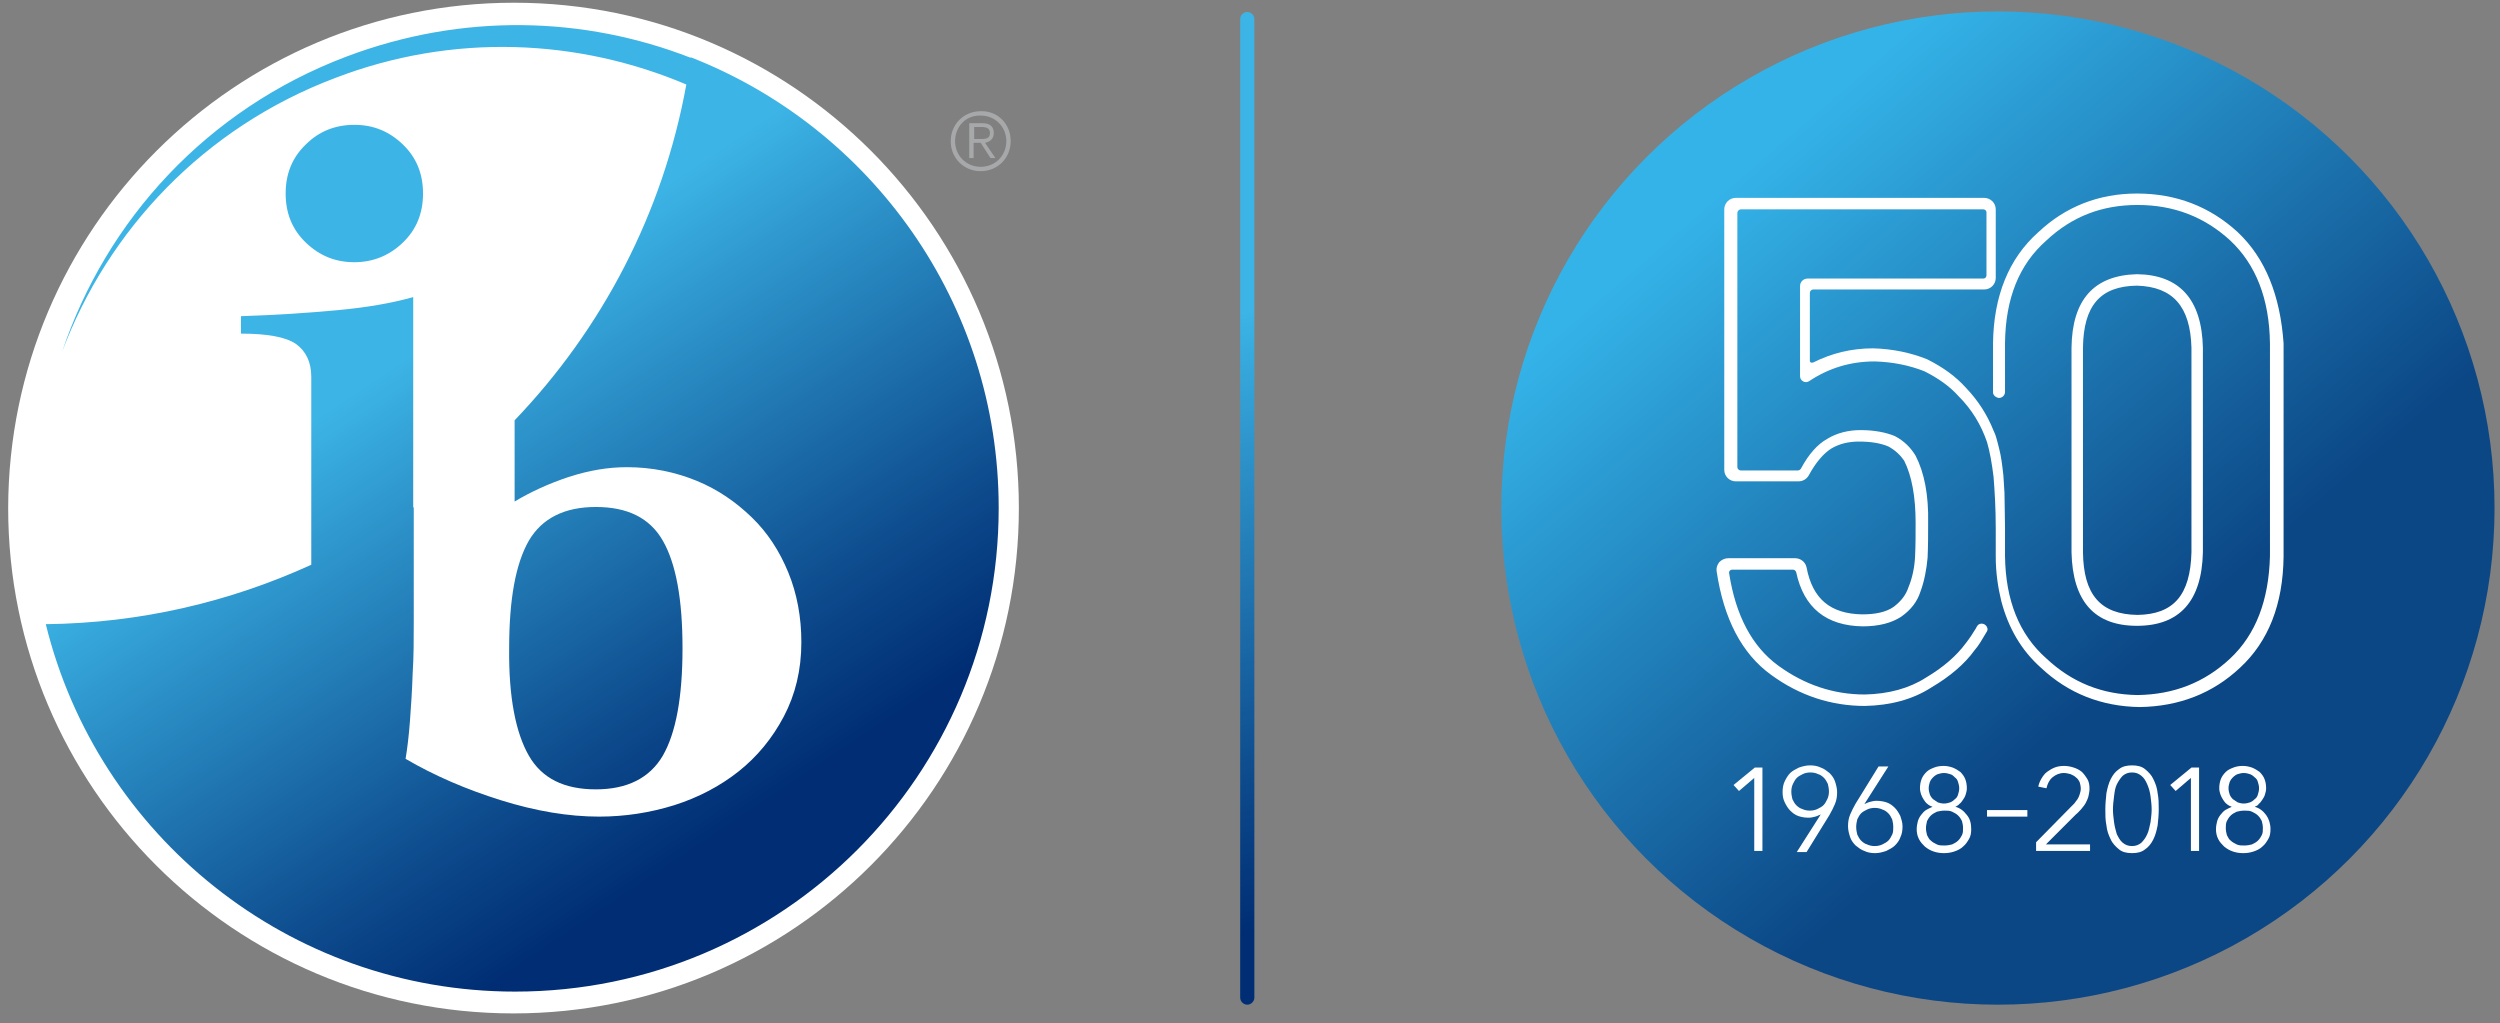 <?xml version="1.0" encoding="utf-8"?>
<!-- Generator: Adobe Illustrator 22.0.0, SVG Export Plug-In . SVG Version: 6.00 Build 0)  -->
<svg version="1.1" id="Layer_1" xmlns="http://www.w3.org/2000/svg" xmlns:xlink="http://www.w3.org/1999/xlink" x="0px" y="0px"
	 viewBox="0 0 458.6 187.7" style="enable-background:new 0 0 458.6 187.7;" xml:space="preserve">
<rect x="0" y="0" width="458.6" height="187.7" fill="#808080" stroke="none"/>
<style type="text/css">
	.st0{fill:#A7A8A9;}
	.st1{fill:url(#SVGID_1_);}
	.st2{fill:url(#SVGID_2_);}
	.st3{fill:#FFFFFF;}
	.st4{fill:url(#SVGID_3_);}
</style>
<g>
	<path class="st0" d="M185.4,25.9c0,3.1-2.4,5.5-5.5,5.5c-3.1,0-5.5-2.4-5.5-5.5c0-3.1,2.4-5.5,5.5-5.5
		C183,20.3,185.4,22.7,185.4,25.9 M175.2,25.9c0,2.6,2,4.7,4.7,4.7c2.7,0,4.7-2.1,4.7-4.7s-2-4.7-4.7-4.7
		C177.2,21.1,175.2,23.2,175.2,25.9 M178.6,29h-0.8v-6.4h2.4c1.4,0,2.1,0.6,2.1,1.8c0,1.1-0.7,1.6-1.6,1.8l1.9,2.8h-0.9l-1.8-2.8
		h-1.3V29z M179.7,25.5c1,0,1.9,0,1.9-1.1c0-0.9-0.7-1.1-1.5-1.1h-1.4v2.2H179.7z"/>
</g>
<linearGradient id="SVGID_1_" gradientUnits="userSpaceOnUse" x1="208.603" y1="1.611" x2="249.317" y2="186.727">
	<stop  offset="0.309" style="stop-color:#3CB4E5"/>
	<stop  offset="0.422" style="stop-color:#2F98CE"/>
	<stop  offset="0.748" style="stop-color:#0D4B8D"/>
	<stop  offset="0.899" style="stop-color:#002D74"/>
</linearGradient>
<path class="st1" d="M228.8,184.3c-0.7,0-1.3-0.6-1.3-1.3V3.5c0-0.7,0.6-1.3,1.3-1.3c0.7,0,1.3,0.6,1.3,1.3V183
	C230.1,183.7,229.5,184.3,228.8,184.3z"/>
<g>
	<linearGradient id="SVGID_2_" gradientUnits="userSpaceOnUse" x1="316.207" y1="34.792" x2="391.726" y2="122.491">
		<stop  offset="0" style="stop-color:#34B3E8"/>
		<stop  offset="1" style="stop-color:#0B4685"/>
	</linearGradient>
	<circle class="st2" cx="366.5" cy="93.2" r="91.1"/>
	<path class="st3" d="M361.3,142.7c0-0.1,0.1-0.1,0.1-0.2C361.4,142.6,361.3,142.6,361.3,142.7z"/>
	<g>
		<path class="st3" d="M404.1,101.3V63.8c-0.2-8.9-4.3-13.4-12.1-13.5c-7.9,0.2-11.9,4.7-12,13.5v37.5c0.2,9,4.2,13.5,12,13.5
			C399.8,114.8,403.9,110.3,404.1,101.3z M382.1,101.3V63.8c0.1-7.8,3.2-11.3,9.9-11.4c6.6,0.2,9.8,3.8,10,11.4v37.5
			c-0.2,7.9-3.3,11.4-9.9,11.5C385.3,112.7,382.2,109.1,382.1,101.3z"/>
		<path class="st3" d="M410.5,42.6c-5.1-4.7-11.3-7.1-18.5-7.1c-7,0-13.1,2.4-18.1,7.1c-5.4,4.8-8.2,11.7-8.3,20.4v9v0c0,0,0,0,0,0
			c0,0.3,0.2,0.6,0.5,0.8c0.2,0.1,0.4,0.2,0.6,0.2c0.6,0,1.1-0.5,1.1-1.1v-9c0.1-8.2,2.6-14.4,7.6-18.8c4.7-4.4,10.2-6.5,16.7-6.5
			c6.7,0,12.3,2.2,17,6.5c4.7,4.4,7.2,10.7,7.3,18.9v39c-0.2,8.1-2.6,14.4-7.3,18.8c-4.7,4.4-10.3,6.6-17,6.7
			c-6.5-0.1-12-2.3-16.7-6.7c-5-4.4-7.5-10.7-7.6-18.8v-5.2c0-2.4-0.1-4.5-0.1-6.4c-0.1-1.1-0.1-2.2-0.2-3.2c-0.2-1.8-0.4-3.5-0.8-5
			c-0.2-0.7-0.3-1.3-0.5-1.9c-0.1-0.4-0.3-0.9-0.5-1.3c-1.2-3-2.9-5.6-5.1-7.9c-1.8-2-4.1-3.7-7.1-5.2c-3-1.2-6.3-1.9-9.9-2
			c-4,0-7.6,0.9-11,2.6c-0.3,0.1-0.6,0-0.6-0.3V53.7c0-0.3,0.3-0.6,0.6-0.6h31.4c1.2,0,2.1-1,2.1-2.1V38.4c0-1.2-1-2.1-2.1-2.1
			h-45.6c-1.2,0-2.1,1-2.1,2.1v47.8c0,1.2,1,2.1,2.1,2.1h11.5c0.8,0,1.5-0.4,1.9-1.1c1.3-2.4,2.7-4,4.1-4.9c1.5-0.9,3.2-1.3,5.1-1.3
			c2.2,0,4,0.3,5.4,0.9c1.3,0.7,2.2,1.6,2.9,2.6c1.4,2.8,2.1,6.6,2.1,11.4c0,2,0,4.2-0.1,6.2c-0.1,2-0.5,3.9-1.2,5.6
			c-0.5,1.5-1.4,2.6-2.7,3.6c-1.4,1-3.4,1.4-5.8,1.4c-5.8-0.1-9.1-2.8-10.2-8.6c-0.2-1-1.1-1.7-2.1-1.7l-12.3,0
			c-0.6,0-1.2,0.3-1.6,0.7c-0.4,0.5-0.6,1.1-0.5,1.7c1.3,8.7,4.6,15.1,10,19c5.2,3.8,11,5.7,17.2,5.7c0,0,0,0,0,0
			c4.7-0.1,8.8-1.2,12.2-3.4c3.4-2,6.1-4.3,7.9-6.8c0.8-0.9,1.4-2,2-3c0.1-0.2,0.2-0.3,0.3-0.5c0-0.1,0.1-0.2,0.1-0.3
			c0-0.6-0.5-1.1-1.1-1.1c-0.4,0-0.7,0.2-0.9,0.6c0,0-0.1,0.1-0.1,0.2c-0.6,1-1.2,1.9-1.9,2.8c-1.7,2.3-4.1,4.4-7.3,6.3
			c-3.1,2-6.9,3-11.2,3.1c-5.8,0-11.1-1.8-15.9-5.3c-4.8-3.5-7.8-9.2-9-16.9c-0.1-0.4,0.2-0.7,0.6-0.7l11.1,0c0.3,0,0.5,0.2,0.6,0.5
			c1.4,6.5,5.5,9.8,12.2,9.9c2.9,0,5.3-0.6,7.1-1.8c1.7-1.2,2.9-2.7,3.5-4.6c0.7-1.9,1.1-4,1.3-6.2c0.1-2.2,0.1-4.3,0.1-6.4
			c0.1-5.1-0.7-9.2-2.3-12.3c-0.9-1.5-2.1-2.7-3.8-3.6c-1.7-0.7-3.8-1.1-6.3-1.1c-2.2,0-4.3,0.5-6.1,1.6c-1.8,1-3.4,2.8-4.8,5.4
			c-0.1,0.2-0.3,0.4-0.6,0.4h-10.5c-0.3,0-0.6-0.3-0.6-0.6V39.1c0-0.4,0.3-0.7,0.7-0.7h44.4c0.3,0,0.6,0.2,0.6,0.6v11.5
			c0,0.3-0.2,0.6-0.6,0.6h-32.2c-0.8,0-1.4,0.6-1.4,1.4v16.5c0,0.9,1,1.4,1.7,0.9c3.6-2.4,7.6-3.6,12-3.6c3.3,0.1,6.3,0.7,9.1,1.8
			c2.6,1.3,4.7,2.8,6.3,4.6c2.4,2.4,4.1,5.2,5.2,8.4c0.5,1.7,0.9,3.9,1.2,6.4c0.2,2.5,0.4,5.7,0.4,9.4v5.2c0,2.9,0.4,5.6,1,8.1
			c1.3,5,3.7,9.1,7.3,12.3c5,4.7,11.1,7.1,18.1,7.2c0,0,0,0,0,0c0,0,0,0,0,0c7.2-0.1,13.4-2.5,18.4-7.2c5.2-4.8,7.9-11.6,8-20.4V63
			C418.3,54.3,415.6,47.4,410.5,42.6z"/>
	</g>
	<g>
		<path class="st3" d="M323.4,156.1h-1.6v-13.4l-2.8,2.4l-1-1.1l3.9-3.2h1.4V156.1z"/>
		<path class="st3" d="M334,149.4L334,149.4c-0.3,0.1-0.6,0.3-1,0.4c-0.4,0.1-0.8,0.2-1.2,0.2c-0.7,0-1.3-0.1-1.9-0.3
			c-0.6-0.2-1.1-0.6-1.5-1c-0.4-0.4-0.7-0.9-1-1.5s-0.4-1.2-0.4-1.9c0-0.7,0.1-1.4,0.4-2s0.6-1.1,1-1.5c0.4-0.4,1-0.7,1.6-1
			c0.6-0.2,1.3-0.4,2-0.4c0.7,0,1.4,0.1,2,0.4c0.6,0.2,1.1,0.6,1.6,1c0.4,0.4,0.8,0.9,1,1.5c0.2,0.6,0.4,1.3,0.4,2
			c0,0.8-0.1,1.5-0.4,2.2c-0.3,0.7-0.6,1.3-1,2l-4.2,6.8h-1.8L334,149.4z M335.5,145.2c0-0.5-0.1-1-0.2-1.4
			c-0.2-0.4-0.4-0.8-0.7-1.1c-0.3-0.3-0.7-0.6-1.1-0.7c-0.4-0.2-0.9-0.3-1.4-0.3s-1,0.1-1.4,0.3c-0.4,0.2-0.8,0.4-1.1,0.7
			c-0.3,0.3-0.5,0.7-0.7,1.1c-0.2,0.4-0.3,0.9-0.3,1.4c0,0.5,0.1,1,0.2,1.4c0.2,0.4,0.4,0.8,0.7,1.1c0.3,0.3,0.7,0.6,1.1,0.7
			c0.4,0.2,0.9,0.3,1.4,0.3c0.5,0,1-0.1,1.4-0.3c0.4-0.2,0.8-0.4,1.1-0.7c0.3-0.3,0.5-0.7,0.7-1.1
			C335.4,146.2,335.5,145.7,335.5,145.2z"/>
		<path class="st3" d="M342,147.5L342,147.5c0.3-0.1,0.6-0.3,1-0.4c0.4-0.1,0.8-0.2,1.2-0.2c0.7,0,1.3,0.1,1.9,0.3
			c0.6,0.2,1.1,0.6,1.5,1s0.7,0.9,1,1.5c0.2,0.6,0.4,1.2,0.4,1.9c0,0.7-0.1,1.4-0.4,2c-0.2,0.6-0.6,1.1-1,1.5c-0.4,0.4-1,0.7-1.6,1
			c-0.6,0.2-1.3,0.4-2,0.4c-0.7,0-1.4-0.1-2-0.4c-0.6-0.2-1.1-0.6-1.6-1c-0.4-0.4-0.8-0.9-1-1.5c-0.2-0.6-0.4-1.3-0.4-2
			c0-0.8,0.1-1.5,0.4-2.2c0.3-0.7,0.6-1.3,1-2l4.2-6.8h1.8L342,147.5z M340.5,151.7c0,0.5,0.1,1,0.2,1.4c0.2,0.4,0.4,0.8,0.7,1.1
			c0.3,0.3,0.7,0.6,1.1,0.7c0.4,0.2,0.9,0.3,1.4,0.3s1-0.1,1.4-0.3c0.4-0.2,0.8-0.4,1.1-0.7c0.3-0.3,0.5-0.7,0.7-1.1
			c0.2-0.4,0.2-0.9,0.2-1.4c0-0.5-0.1-1-0.2-1.4c-0.2-0.4-0.4-0.8-0.7-1.1c-0.3-0.3-0.7-0.6-1.1-0.7c-0.4-0.2-0.9-0.3-1.4-0.3
			s-1,0.1-1.4,0.3c-0.4,0.2-0.8,0.4-1.1,0.7c-0.3,0.3-0.5,0.7-0.7,1.1C340.6,150.7,340.5,151.2,340.5,151.7z"/>
		<path class="st3" d="M358.7,148c0.8,0.2,1.5,0.7,2.1,1.5c0.6,0.7,0.8,1.6,0.8,2.6c0,0.7-0.1,1.3-0.4,1.8s-0.6,1-1.1,1.4
			c-0.4,0.4-1,0.7-1.6,0.9c-0.6,0.2-1.2,0.3-1.9,0.3c-0.7,0-1.3-0.1-1.9-0.3c-0.6-0.2-1.1-0.5-1.6-0.9c-0.4-0.4-0.8-0.8-1.1-1.4
			s-0.4-1.2-0.4-1.8c0-0.5,0.1-1,0.2-1.4c0.1-0.4,0.3-0.8,0.6-1.2c0.3-0.4,0.6-0.7,0.9-0.9c0.4-0.2,0.7-0.4,1.2-0.6v0
			c-0.3-0.1-0.7-0.3-0.9-0.5c-0.3-0.2-0.5-0.5-0.7-0.8c-0.2-0.3-0.4-0.7-0.5-1s-0.2-0.7-0.2-1.1c0-0.6,0.1-1.2,0.3-1.7
			c0.2-0.5,0.5-0.9,0.9-1.3c0.4-0.4,0.9-0.6,1.4-0.8c0.5-0.2,1.1-0.3,1.7-0.3c0.6,0,1.1,0.1,1.7,0.3c0.5,0.2,1,0.5,1.4,0.8
			c0.4,0.4,0.7,0.8,0.9,1.3c0.2,0.5,0.3,1.1,0.3,1.7c0,0.4-0.1,0.8-0.2,1.1c-0.1,0.4-0.3,0.7-0.5,1s-0.4,0.6-0.7,0.8
			C359.3,147.7,359,147.8,358.7,148L358.7,148z M353.3,151.9c0,0.5,0.1,0.9,0.2,1.3c0.2,0.4,0.4,0.8,0.7,1c0.3,0.3,0.7,0.5,1.1,0.7
			c0.4,0.2,0.9,0.2,1.4,0.2s1-0.1,1.4-0.2c0.4-0.2,0.8-0.4,1.1-0.7c0.3-0.3,0.5-0.6,0.7-1c0.2-0.4,0.2-0.8,0.2-1.3s-0.1-0.9-0.2-1.3
			c-0.2-0.4-0.4-0.7-0.7-1c-0.3-0.3-0.7-0.5-1.1-0.7c-0.4-0.2-0.9-0.2-1.4-0.2s-1,0.1-1.4,0.2c-0.4,0.2-0.8,0.4-1.1,0.7
			c-0.3,0.3-0.5,0.6-0.7,1C353.4,151,353.3,151.5,353.3,151.9z M353.8,144.6c0,0.4,0.1,0.8,0.2,1.1c0.1,0.3,0.3,0.6,0.6,0.9
			c0.3,0.2,0.6,0.4,0.9,0.6c0.3,0.1,0.7,0.2,1.1,0.2c0.4,0,0.8-0.1,1.1-0.2c0.3-0.1,0.6-0.3,0.9-0.6c0.3-0.2,0.5-0.5,0.6-0.9
			c0.1-0.3,0.2-0.7,0.2-1.1c0-0.4-0.1-0.8-0.2-1.1c-0.1-0.4-0.3-0.7-0.6-0.9c-0.3-0.3-0.5-0.5-0.9-0.6c-0.3-0.1-0.7-0.2-1.1-0.2
			s-0.8,0.1-1.1,0.2c-0.3,0.1-0.6,0.3-0.9,0.6c-0.3,0.3-0.5,0.6-0.6,0.9C353.9,143.8,353.8,144.2,353.8,144.6z"/>
		<path class="st3" d="M371.9,149.8h-7.4v-1.2h7.4V149.8z"/>
		<path class="st3" d="M383.3,156.1h-9.8v-1.6l6.3-6.4c0.2-0.2,0.5-0.5,0.7-0.7c0.2-0.3,0.4-0.5,0.6-0.8c0.2-0.3,0.3-0.6,0.4-0.9
			c0.1-0.3,0.2-0.7,0.2-1c0-0.4-0.1-0.9-0.2-1.2c-0.2-0.4-0.4-0.7-0.7-0.9c-0.3-0.3-0.6-0.4-1-0.6c-0.4-0.1-0.8-0.2-1.2-0.2
			c-0.8,0-1.5,0.3-2.1,0.8c-0.6,0.5-0.9,1.2-1.1,2l-1.5-0.3c0.1-0.5,0.3-1,0.6-1.5c0.3-0.5,0.6-0.9,1-1.2c0.4-0.3,0.9-0.6,1.4-0.8
			c0.5-0.2,1.1-0.3,1.7-0.3c0.6,0,1.2,0.1,1.8,0.3c0.6,0.2,1,0.4,1.5,0.8c0.4,0.4,0.7,0.8,1,1.3c0.3,0.5,0.4,1.1,0.4,1.8
			c0,0.5-0.1,0.9-0.2,1.4c-0.1,0.4-0.3,0.8-0.5,1.2c-0.2,0.4-0.5,0.7-0.8,1.1c-0.3,0.3-0.6,0.7-1,1l-5.5,5.5h8.1V156.1z"/>
		<path class="st3" d="M391.1,140.4c1,0,1.8,0.2,2.4,0.7c0.6,0.5,1.2,1.1,1.5,1.8c0.4,0.8,0.7,1.6,0.8,2.6c0.2,1,0.2,2,0.2,3
			c0,1-0.1,2-0.2,2.9c-0.2,1-0.4,1.8-0.8,2.6c-0.4,0.8-0.9,1.4-1.5,1.8c-0.6,0.5-1.4,0.7-2.4,0.7c-1,0-1.8-0.2-2.4-0.7
			c-0.6-0.5-1.2-1.1-1.5-1.8c-0.4-0.8-0.7-1.6-0.8-2.6c-0.2-1-0.2-1.9-0.2-2.9c0-1,0.1-2,0.2-3c0.2-1,0.4-1.8,0.8-2.6
			c0.4-0.8,0.9-1.4,1.5-1.8C389.3,140.6,390.1,140.4,391.1,140.4z M391.1,141.7c-0.7,0-1.2,0.2-1.7,0.6c-0.4,0.4-0.8,1-1.1,1.6
			s-0.4,1.4-0.5,2.2c-0.1,0.8-0.2,1.6-0.2,2.4c0,0.8,0.1,1.5,0.2,2.3c0.1,0.8,0.3,1.5,0.5,2.2c0.3,0.6,0.6,1.2,1.1,1.6
			c0.5,0.4,1,0.6,1.7,0.6c0.7,0,1.2-0.2,1.7-0.6c0.4-0.4,0.8-0.9,1.1-1.6c0.3-0.6,0.4-1.4,0.6-2.2c0.1-0.8,0.2-1.6,0.2-2.3
			c0-0.8-0.1-1.6-0.2-2.4c-0.1-0.8-0.3-1.5-0.6-2.2c-0.3-0.7-0.6-1.2-1.1-1.6C392.3,141.9,391.8,141.7,391.1,141.7z"/>
		<path class="st3" d="M403.5,156.1h-1.6v-13.4l-2.8,2.4l-1-1.1l3.9-3.2h1.4V156.1z"/>
		<path class="st3" d="M413.6,148c0.8,0.2,1.5,0.7,2.1,1.5c0.5,0.7,0.8,1.6,0.8,2.6c0,0.7-0.1,1.3-0.4,1.8c-0.3,0.5-0.6,1-1.1,1.4
			c-0.4,0.4-1,0.7-1.6,0.9c-0.6,0.2-1.2,0.3-1.9,0.3c-0.7,0-1.3-0.1-1.9-0.3c-0.6-0.2-1.1-0.5-1.6-0.9c-0.4-0.4-0.8-0.8-1.1-1.4
			s-0.4-1.2-0.4-1.8c0-0.5,0.1-1,0.2-1.4c0.1-0.4,0.3-0.8,0.6-1.2c0.3-0.4,0.6-0.7,0.9-0.9c0.4-0.2,0.7-0.4,1.2-0.6v0
			c-0.3-0.1-0.7-0.3-0.9-0.5c-0.3-0.2-0.5-0.5-0.7-0.8c-0.2-0.3-0.4-0.7-0.5-1s-0.2-0.7-0.2-1.1c0-0.6,0.1-1.2,0.3-1.7
			c0.2-0.5,0.5-0.9,0.9-1.3c0.4-0.4,0.9-0.6,1.4-0.8c0.5-0.2,1.1-0.3,1.7-0.3c0.6,0,1.1,0.1,1.7,0.3c0.5,0.2,1,0.5,1.4,0.8
			c0.4,0.4,0.7,0.8,0.9,1.3c0.2,0.5,0.3,1.1,0.3,1.7c0,0.4-0.1,0.8-0.2,1.1c-0.1,0.4-0.3,0.7-0.5,1c-0.2,0.3-0.4,0.6-0.7,0.8
			C414.3,147.7,414,147.8,413.6,148L413.6,148z M408.3,151.9c0,0.5,0.1,0.9,0.2,1.3c0.2,0.4,0.4,0.8,0.7,1c0.3,0.3,0.7,0.5,1.1,0.7
			c0.4,0.2,0.9,0.2,1.4,0.2c0.5,0,1-0.1,1.4-0.2c0.4-0.2,0.8-0.4,1.1-0.7c0.3-0.3,0.5-0.6,0.7-1c0.2-0.4,0.2-0.8,0.2-1.3
			s-0.1-0.9-0.2-1.3c-0.2-0.4-0.4-0.7-0.7-1c-0.3-0.3-0.7-0.5-1.1-0.7c-0.4-0.2-0.9-0.2-1.4-0.2c-0.5,0-1,0.1-1.4,0.2
			c-0.4,0.2-0.8,0.4-1.1,0.7c-0.3,0.3-0.5,0.6-0.7,1C408.3,151,408.3,151.5,408.3,151.9z M408.8,144.6c0,0.4,0.1,0.8,0.2,1.1
			c0.1,0.3,0.3,0.6,0.6,0.9c0.3,0.2,0.6,0.4,0.9,0.6c0.3,0.1,0.7,0.2,1.1,0.2c0.4,0,0.8-0.1,1.1-0.2c0.3-0.1,0.6-0.3,0.9-0.6
			c0.3-0.2,0.5-0.5,0.6-0.9c0.1-0.3,0.2-0.7,0.2-1.1c0-0.4-0.1-0.8-0.2-1.1c-0.1-0.4-0.3-0.7-0.6-0.9c-0.3-0.3-0.6-0.5-0.9-0.6
			c-0.3-0.1-0.7-0.2-1.1-0.2c-0.4,0-0.8,0.1-1.1,0.2c-0.3,0.1-0.6,0.3-0.9,0.6c-0.3,0.3-0.5,0.6-0.6,0.9
			C408.9,143.8,408.8,144.2,408.8,144.6z"/>
	</g>
</g>
<g>
	<path class="st3" d="M186.9,93.2c0,51.2-41.5,92.7-92.7,92.7c-51.2,0-92.7-41.5-92.7-92.7C1.6,42,43.1,0.5,94.3,0.5
		C145.4,0.5,186.9,42,186.9,93.2L186.9,93.2z"/>
	<linearGradient id="SVGID_3_" gradientUnits="userSpaceOnUse" x1="45.044" y1="19.215" x2="143.871" y2="167.128">
		<stop  offset="0" style="stop-color:#3CB4E5"/>
		<stop  offset="0.309" style="stop-color:#3CB4E5"/>
		<stop  offset="0.422" style="stop-color:#2F98CE"/>
		<stop  offset="0.748" style="stop-color:#0D4B8D"/>
		<stop  offset="0.899" style="stop-color:#002D74"/>
		<stop  offset="1" style="stop-color:#002D74"/>
	</linearGradient>
	<path class="st4" d="M73.9,44.5c2.5-2.4,3.7-5.4,3.7-9c0-3.6-1.2-6.6-3.7-9c-2.5-2.4-5.4-3.6-8.9-3.6c-3.5,0-6.5,1.2-8.9,3.6
		c-2.5,2.4-3.7,5.4-3.7,9c0,3.6,1.2,6.6,3.7,9c2.5,2.4,5.4,3.6,8.9,3.6C68.4,48.1,71.4,46.9,73.9,44.5L73.9,44.5z M97,138.6
		c2.4,4.2,6.5,6.2,12.3,6.2c5.8,0,9.9-2.1,12.3-6.2c2.4-4.2,3.6-10.7,3.6-19.7c0-9-1.2-15.5-3.6-19.7c-2.4-4.2-6.5-6.2-12.3-6.2
		c-5.8,0-9.9,2.1-12.3,6.2c-2.4,4.2-3.6,10.7-3.6,19.7C93.3,127.9,94.6,134.4,97,138.6L97,138.6z M183.2,93.2
		c0,49-39.7,88.7-88.7,88.7c-41.6,0-76.6-28.7-86.1-67.4c17.4-0.2,33.8-4.1,48.7-10.9V69.1c0-2.7-1-4.7-2.8-6
		c-1.9-1.3-5.3-1.9-10.1-1.9V58c6.4-0.2,12.3-0.6,17.7-1.1c5.4-0.5,10-1.3,13.9-2.4v38.6c0,0,0.1,0,0.1-0.1v11.6c0,2.8,0,5.9,0,9.3
		c0,3.3,0,6.5-0.2,9.6c-0.1,3.2-0.3,6.1-0.5,8.8c-0.2,2.7-0.5,5.1-0.8,6.9c5.3,3.1,11.1,5.6,17.5,7.6c6.4,2,12.4,3,18,3
		c4.7,0,9.3-0.7,13.8-2.1c4.4-1.4,8.4-3.5,11.8-6.2c3.4-2.7,6.2-6.1,8.3-10.1c2.1-4,3.2-8.5,3.2-13.6c0-4.6-0.8-8.9-2.4-12.8
		c-1.6-3.9-3.8-7.3-6.7-10.1c-2.9-2.8-6.2-5.1-10.1-6.7c-3.9-1.6-8.2-2.5-12.8-2.5c-3.5,0-7,0.6-10.7,1.8c-3.6,1.2-6.9,2.7-9.9,4.5
		V77.1c16-16.7,27.2-37.9,31.5-61.6C106.1,7.1,83.1,6,61.5,14.3c-24.1,9.1-41.7,27.9-50.1,50.2c8.1-24.1,26.5-44.4,52.1-54.1
		c21.4-8.1,43.7-7.4,63.2,0.2c0,0,0,0,0-0.1C159.7,23.4,183.2,55.5,183.2,93.2L183.2,93.2z"/>
</g>
</svg>
